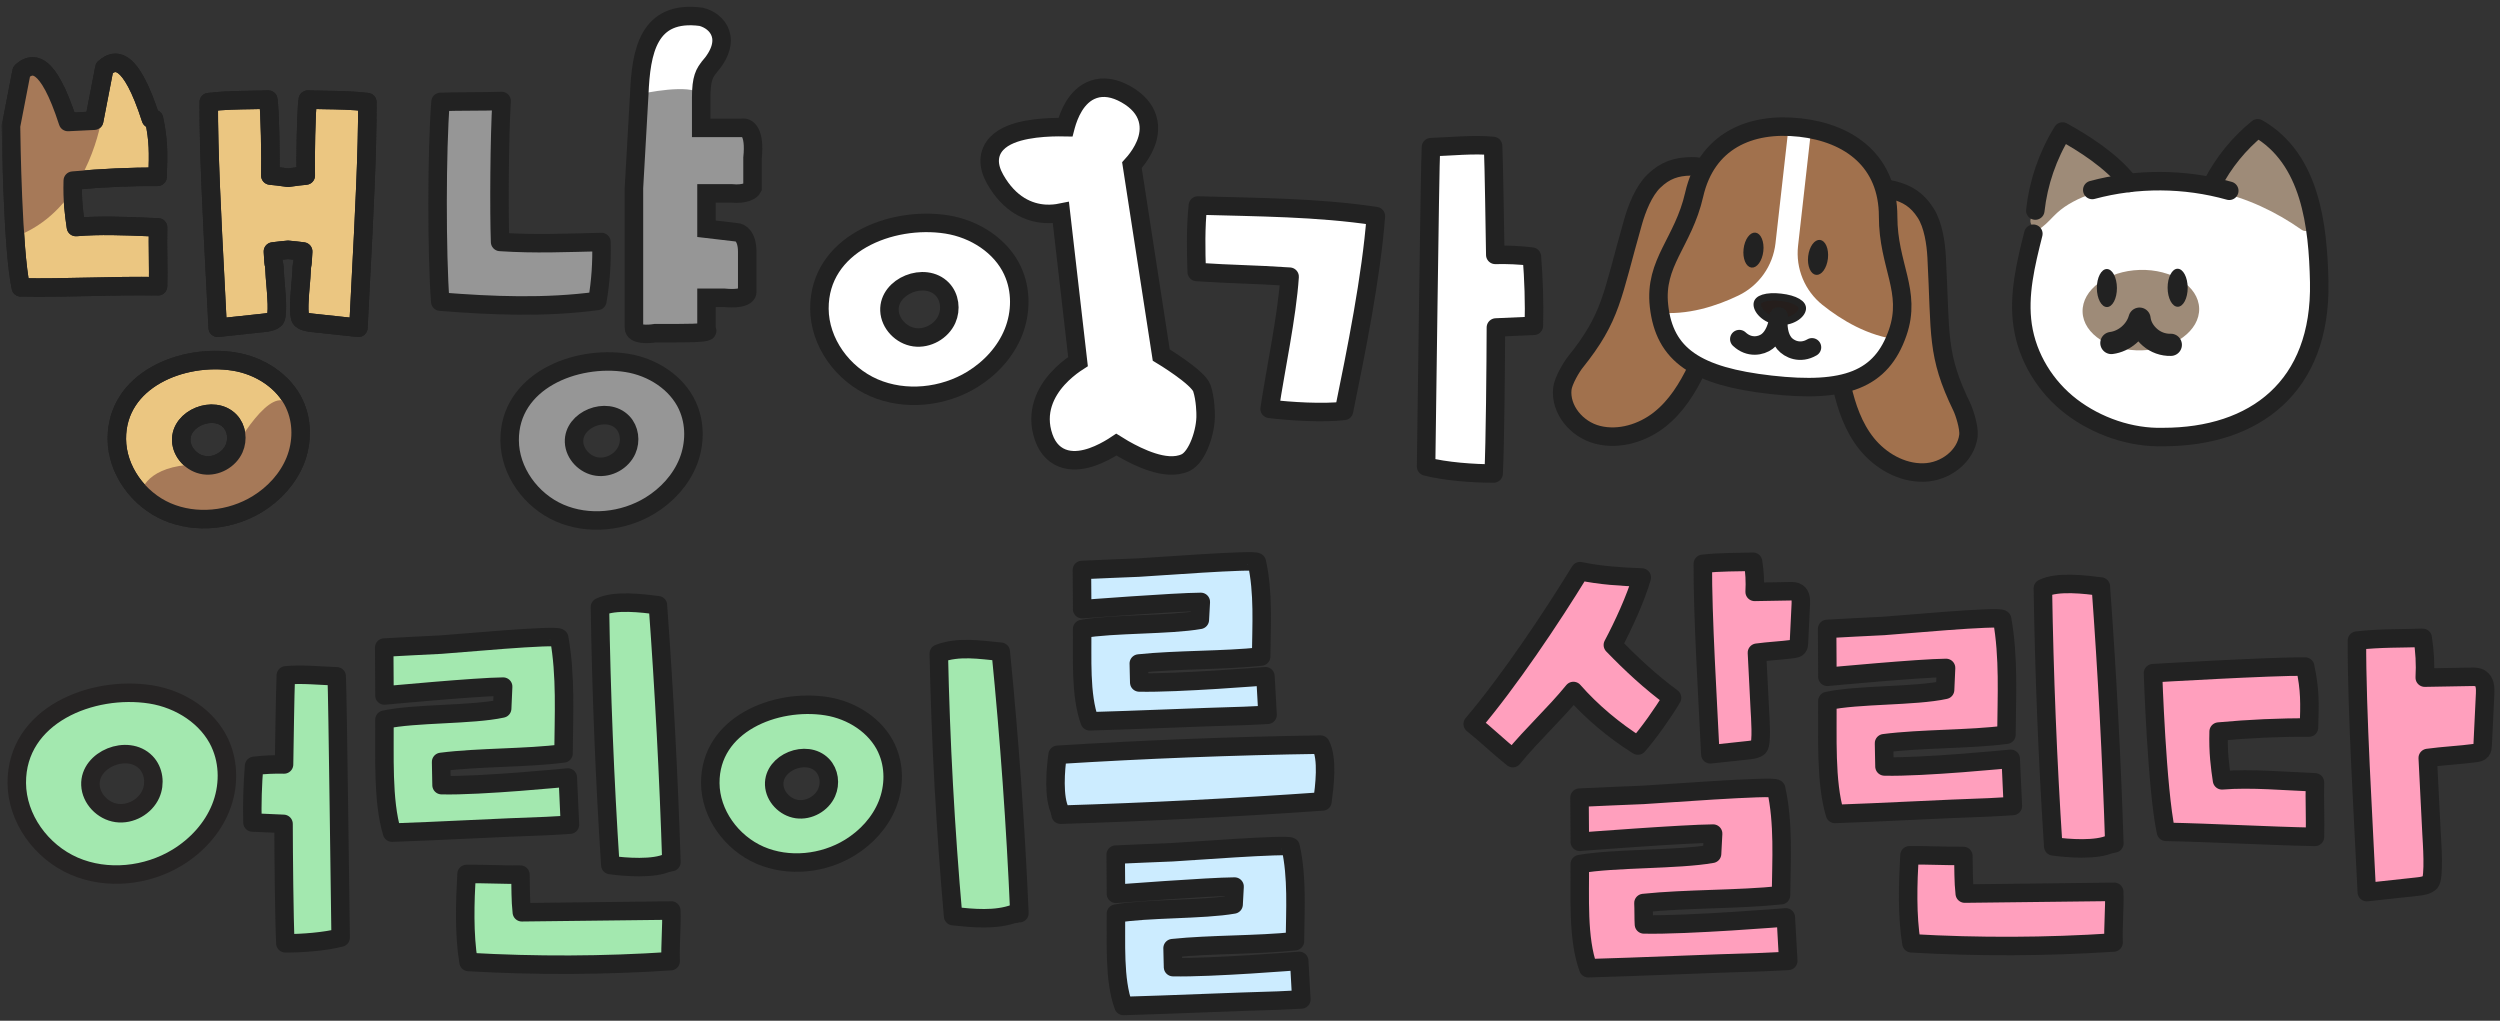 <svg width="338" height="138" viewBox="0 0 338 138" fill="none" xmlns="http://www.w3.org/2000/svg">
<rect x="0" y="0" width="338" height="138" fill="#333333" stroke="none"/>
<g clip-path="url(#clip0_209_6365)">
<mask id="mask0_209_6365" style="mask-type:luminance" maskUnits="userSpaceOnUse" x="0" y="0" width="338" height="138">
<path d="M338 0H0V138H338V0Z" fill="white"/>
</mask>
<g mask="url(#mask0_209_6365)">
<path d="M312.315 44.458C312.76 42.224 312.993 39.949 312.976 37.674C312.959 35.046 312.64 32.418 312.423 29.801C312.218 27.338 312.047 24.789 310.781 22.606C309.641 20.639 307.851 19.191 306.066 17.84C305.713 17.572 305.109 17.703 304.818 17.999C302.777 20.097 301.015 22.458 299.584 25.012C297.885 24.761 296.175 24.721 294.459 24.755C292.481 24.801 290.457 24.989 288.478 24.807C287.6 24.727 287.235 23.974 286.671 23.37C286.067 22.72 285.411 22.116 284.727 21.546C283.279 20.348 281.722 19.299 280.16 18.256C279.585 17.874 278.838 18.273 278.65 18.872C277.395 22.851 275.178 26.568 275.115 30.844C275.115 31.061 275.166 31.232 275.257 31.38C273.701 35.24 272.726 39.379 273.245 43.558C273.769 47.748 275.759 51.522 279.049 54.202C282.435 56.961 286.614 58.381 290.953 58.671C293.296 58.831 295.65 58.649 297.959 58.244C300.188 57.856 302.389 57.212 304.339 56.038C308.193 53.717 310.804 49.818 312.588 45.775C312.794 45.308 312.742 44.766 312.332 44.447L312.315 44.458Z" fill="white"/>
<path d="M283.279 20.497C282.104 19.528 280.856 18.667 279.528 17.926C279.157 17.721 278.575 17.738 278.279 18.085C277.207 19.368 276.728 20.908 276.381 22.515C275.987 24.345 275.611 26.175 275.223 28.006C275.166 28.273 275.212 28.507 275.314 28.701C275.217 28.787 275.121 28.884 275.012 28.963C274.568 29.3 274.34 29.853 274.642 30.372C274.898 30.811 275.605 31.078 276.05 30.742C276.814 30.166 277.401 29.442 278.102 28.792C278.752 28.194 279.488 27.703 280.269 27.282C281.985 26.352 283.872 25.811 285.736 25.263C286.397 25.069 286.66 24.345 286.352 23.753C285.679 22.464 284.391 21.409 283.279 20.497Z" fill="#9E8B78"/>
<path d="M312.685 29.887C312.36 27.886 311.397 26.033 310.508 24.231C309.652 22.492 308.814 20.64 307.657 19.072C307.167 18.416 306.443 17.339 305.485 17.561C305.359 17.59 305.228 17.646 305.109 17.715C304.858 17.698 304.596 17.766 304.356 17.977C303.204 18.98 302.081 19.995 301.175 21.233C300.747 21.82 300.399 22.447 300.126 23.12C300.029 23.359 299.938 23.599 299.869 23.849C298.746 23.838 298.336 25.6 299.556 25.862C303.763 26.757 307.657 28.593 311.169 31.056C311.984 31.631 312.811 30.685 312.68 29.893L312.685 29.887Z" fill="#9E8B78"/>
<path d="M275.172 28.467C275.588 24.693 276.854 21.01 278.855 17.783C281.626 19.311 285.462 21.7 287.817 24.739" stroke="#222222" stroke-width="2.5" stroke-linecap="round" stroke-linejoin="round"/>
<path d="M282.874 25.685C288.906 24.06 295.382 24.1 301.397 25.793" stroke="#222222" stroke-width="2.5" stroke-linecap="round" stroke-linejoin="round"/>
<path d="M274.91 31.602C273.883 35.673 272.852 39.869 273.467 44.025C274.106 48.341 276.569 52.326 280.041 54.977C283.513 57.628 288.074 59.213 292.441 59.088C304.846 59.088 313.854 52.297 313.558 38.136C313.398 30.53 312.406 21.443 305.24 17.344C302.72 19.39 300.628 21.967 299.134 24.852" stroke="#222222" stroke-width="2.5" stroke-linecap="round" stroke-linejoin="round"/>
<path d="M289.613 47.366C293.966 47.233 297.419 44.69 297.327 41.688C297.235 38.685 293.631 36.36 289.279 36.494C284.926 36.627 281.473 39.17 281.565 42.172C281.657 45.175 285.26 47.5 289.613 47.366Z" fill="#9E8B78"/>
<path d="M284.862 41.514C285.612 41.511 286.214 40.358 286.209 38.938C286.203 37.518 285.591 36.369 284.842 36.372C284.092 36.375 283.489 37.529 283.495 38.949C283.501 40.369 284.113 41.517 284.862 41.514Z" fill="#222222"/>
<path d="M294.429 41.475C295.178 41.472 295.781 40.319 295.775 38.899C295.769 37.479 295.157 36.33 294.408 36.333C293.659 36.336 293.056 37.49 293.061 38.91C293.067 40.33 293.679 41.478 294.429 41.475Z" fill="#222222"/>
<path d="M285.457 46.374C287.218 46.146 288.786 44.789 289.265 43.079C289.379 44.088 289.926 44.966 290.696 45.627C291.46 46.289 292.48 46.654 293.495 46.62" stroke="#222222" stroke-width="3" stroke-linecap="round" stroke-linejoin="round"/>
<path d="M255.873 25.685C257.825 26.157 259.175 26.982 260.329 28.768C261.37 30.379 261.733 32.875 261.832 34.74C262.396 45.29 261.774 47.882 265.236 55.014C265.551 55.66 266.263 57.776 266.133 58.897C265.807 61.654 263.045 63.832 260.048 63.887C257.049 63.947 254.21 62.26 252.394 60.019C250.58 57.773 249.657 55.032 249.029 52.306C247.736 46.712 247.557 40.921 248.468 35.301C249.048 31.726 249.891 24.235 255.873 25.685Z" fill="#A1714D" stroke="#222222" stroke-width="2.5" stroke-linecap="round" stroke-linejoin="round"/>
<path d="M228.619 22.49C226.61 22.52 225.112 23.021 223.587 24.503C222.215 25.843 221.301 28.196 220.791 29.991C217.892 40.155 217.92 42.814 212.963 48.996C212.513 49.555 211.344 51.461 211.225 52.58C210.932 55.342 213.138 58.077 216.044 58.799C218.955 59.523 222.101 58.517 224.369 56.73C226.636 54.947 228.147 52.474 229.37 49.96C231.873 44.793 233.34 39.186 233.704 33.505C233.936 29.89 234.779 22.398 228.621 22.485L228.619 22.49Z" fill="#A1714D" stroke="#222222" stroke-width="2.5" stroke-linecap="round" stroke-linejoin="round"/>
<path d="M254.775 29.284C254.774 32.095 255.344 34.365 255.856 36.404C255.961 36.824 256.064 37.235 256.159 37.639C256.716 40.001 257.015 42.157 256.09 44.82C255.028 47.879 253.357 49.797 250.77 50.843C248.142 51.905 244.512 52.093 239.487 51.527C234.463 50.96 230.965 49.968 228.64 48.348C226.35 46.753 225.147 44.512 224.793 41.294C224.486 38.492 225.257 36.457 226.326 34.278C226.508 33.905 226.701 33.528 226.897 33.141C227.85 31.268 228.911 29.182 229.536 26.443C230.332 22.954 232.13 20.614 234.52 19.225C236.922 17.829 239.971 17.367 243.295 17.74L243.45 17.757L243.455 17.755C246.715 18.148 249.526 19.27 251.525 21.137C253.545 23.022 254.777 25.705 254.775 29.284Z" fill="white" stroke="#222222"/>
<path d="M240.765 40.193L240.767 40.193C241.707 40.298 242.499 40.525 243.024 40.833C243.548 41.141 243.706 41.458 243.672 41.763C243.631 42.131 243.311 42.597 242.689 42.963C242.084 43.318 241.268 43.528 240.399 43.43C239.533 43.334 238.786 42.948 238.276 42.466C237.75 41.971 237.541 41.442 237.582 41.073C237.616 40.767 237.839 40.493 238.418 40.311C238.999 40.128 239.822 40.085 240.765 40.193Z" fill="#251E1C" stroke="#222222"/>
<path d="M240.473 42.807C240.333 44.124 239.829 45.472 238.92 46.161C238.107 46.78 236.499 47.117 235.154 45.848" stroke="#222222" stroke-width="2.5" stroke-linecap="round" stroke-linejoin="round"/>
<path d="M240.473 42.807C240.318 44.125 240.511 45.549 241.24 46.425C241.898 47.21 243.391 47.893 244.979 46.96" stroke="#222222" stroke-width="2.5" stroke-linecap="round" stroke-linejoin="round"/>
<path d="M240.053 16.673C236.476 17.648 232.534 18.852 230.409 22.148C229.871 22.98 229.519 23.844 229.292 24.805C229.053 25.808 228.991 26.854 228.704 27.847C228.163 29.714 227.153 31.393 226.328 33.138C225.317 35.282 224.698 37.57 224.094 39.857C223.939 40.45 224.083 41.079 224.623 41.393L224.027 42.237C228.118 42.699 232.121 41.358 235.038 39.953C237.809 38.618 239.697 35.955 240.046 32.895L241.824 17.115L241.464 17.626C241.324 17.049 240.681 16.498 240.059 16.669L240.053 16.673Z" fill="#A1714D"/>
<path d="M256.928 38.804C256.586 37.87 256.175 36.965 255.851 36.021C255.534 35.09 255.379 34.117 255.29 33.14C255.107 31.074 255.278 28.98 254.965 26.93C254.663 24.923 253.623 23.292 252.386 21.731C251.081 20.084 249.463 18.558 247.4 17.957C247.281 17.921 247.156 17.903 247.032 17.901C246.936 17.871 246.837 17.836 246.742 17.802C246.19 17.625 245.527 17.784 245.218 18.29L244.875 17.461L243.097 33.241C242.754 36.298 244.003 39.317 246.408 41.233C248.941 43.252 252.545 45.451 256.636 45.912L256.556 45.713C256.838 45.608 257.088 45.394 257.242 45.036C258.096 42.995 257.671 40.805 256.933 38.8L256.928 38.804Z" fill="#A1714D"/>
<path d="M237.906 33.909C237.84 34.492 237.648 34.98 237.418 35.299C237.177 35.632 236.967 35.694 236.856 35.681C236.745 35.669 236.554 35.562 236.393 35.184C236.239 34.822 236.161 34.303 236.227 33.72C236.292 33.137 236.484 32.649 236.715 32.33C236.956 31.997 237.166 31.935 237.277 31.948C237.388 31.96 237.579 32.068 237.739 32.446C237.894 32.807 237.971 33.326 237.906 33.909Z" fill="#222222" stroke="#222222"/>
<path d="M246.638 34.894C246.572 35.477 246.38 35.966 246.15 36.284C245.909 36.617 245.699 36.679 245.588 36.666C245.476 36.654 245.286 36.547 245.125 36.169C244.971 35.807 244.893 35.288 244.959 34.705C245.024 34.122 245.216 33.634 245.446 33.315C245.687 32.983 245.897 32.92 246.008 32.933C246.12 32.946 246.31 33.053 246.471 33.431C246.625 33.793 246.703 34.311 246.638 34.894Z" fill="#222222" stroke="#222222"/>
<path d="M243.356 17.24C250.155 18.008 255.279 21.873 255.275 29.284C255.273 35.916 258.504 39.392 256.562 44.984C254.364 51.319 249.524 53.161 239.431 52.023C229.339 50.886 225.029 48.013 224.296 41.348C223.651 35.466 227.572 32.795 229.049 26.331C230.696 19.109 236.555 16.481 243.35 17.243L243.356 17.24Z" stroke="#222222" stroke-width="2.5" stroke-linecap="round" stroke-linejoin="round"/>
<path d="M318.659 86.607C318.616 96.181 319.543 111.046 319.991 120.614C322.275 120.367 324.559 120.121 326.842 119.868C327.446 119.801 328.087 119.721 328.541 119.314C329.176 118.747 328.79 113.572 328.747 112.728C328.572 109.309 328.404 105.896 328.23 102.477C330.333 102.187 332.555 102.095 334.652 101.811C334.951 101.768 335.274 101.713 335.467 101.485C335.623 101.294 335.641 101.029 335.654 100.783C335.766 98.454 335.878 96.125 335.99 93.79C336.027 93.045 335.99 92.152 335.368 91.739C335 91.492 334.521 91.492 334.079 91.505C331.995 91.542 329.91 91.579 327.826 91.616C327.931 89.786 327.826 88.042 327.546 86.237C324.77 86.33 321.758 86.25 318.666 86.613L318.659 86.607Z" fill="#FF9FBD" stroke="#222222" stroke-width="2.5" stroke-linecap="round" stroke-linejoin="round"/>
<path d="M311.659 90.12C307.258 90.059 291.083 91.013 291.083 91.013C291.083 91.013 291.604 106.729 292.839 112.465C299.24 112.593 306.581 113.018 312.982 113.146C313.051 110.715 312.92 108.205 312.982 105.774C309.076 105.622 304.312 105.173 300.418 105.501C300.155 103.726 299.873 101.739 299.961 98.908C304.048 98.531 308.33 98.33 312.173 98.367C312.274 95.085 312.343 93.323 311.653 90.126L311.659 90.12Z" fill="#FF9FBD" stroke="#222222" stroke-width="2.5" stroke-linecap="round" stroke-linejoin="round"/>
<path d="M247.06 91.505C247.06 91.505 259.575 90.326 263.107 90.305C263.064 91.29 263.02 92.28 262.976 93.265C258.881 94.163 251.155 93.878 247.06 94.777C247.109 99.384 246.776 105.713 248.086 110.045C254.371 109.835 262.665 109.367 268.95 109.157C269.6 109.136 272.139 108.969 272.139 108.969L271.849 102.591C271.849 102.591 260.017 103.765 254.781 103.625C254.742 102.979 254.759 101.133 254.721 100.487C259.837 99.83 266.154 99.997 271.27 99.335C271.309 94.136 271.609 88.803 270.686 83.723C270.577 83.195 256.031 84.557 254.699 84.627C253.405 84.691 252.111 84.756 250.811 84.821C249.883 84.869 247.027 85.025 247.027 85.025L247.065 91.505H247.06Z" fill="#FF9FBD" stroke="#222222" stroke-width="2.5" stroke-linecap="round" stroke-linejoin="round"/>
<path d="M284.031 79.299C284.877 90.843 285.489 102.425 285.86 114.028C285.767 113.834 285.505 114.254 285.418 114.065C283.534 115.013 279.575 114.706 277.599 114.426C276.845 102.828 276.376 91.193 276.196 79.546C278.15 78.551 281.978 79.041 284.036 79.299H284.031Z" fill="#FF9FBD" stroke="#222222" stroke-width="2.5" stroke-linecap="round" stroke-linejoin="round"/>
<path d="M285.842 120.572C285.928 122.696 285.67 125.299 285.756 127.424C276.659 128.023 267.53 128.06 258.429 127.536C257.809 123.766 257.948 119.449 258.162 115.635C260.464 115.611 263.143 115.747 265.445 115.727C265.49 117.393 265.445 119.159 265.634 120.813L285.842 120.576V120.572Z" fill="#FF9FBD" stroke="#222222" stroke-width="2.5" stroke-linecap="round" stroke-linejoin="round"/>
<path d="M221.97 78.078C221.137 80.933 219.458 84.568 218.059 87.204C220.605 89.835 223.107 92.154 226.062 94.342C224.796 96.474 222.898 99.12 221.442 100.794C218.264 98.802 215.185 96.227 212.726 93.423C210.085 96.661 207.168 99.259 204.528 102.497C202.668 101.023 200.974 99.357 199.113 97.883C203.971 92.163 209.714 83.602 213.62 77.22C216.432 77.808 219.096 77.966 221.97 78.078Z" fill="#FF9FBD" stroke="#222222" stroke-width="2.5" stroke-linecap="round" stroke-linejoin="round"/>
<path d="M230.22 76.228C230.187 83.478 230.896 94.736 231.238 101.982C232.985 101.795 234.731 101.608 236.477 101.417C236.938 101.366 237.428 101.305 237.776 100.997C238.261 100.568 237.966 96.649 237.933 96.01C237.799 93.421 237.671 90.836 237.538 88.246C239.146 88.027 240.844 87.957 242.448 87.743C242.676 87.71 242.924 87.668 243.071 87.495C243.19 87.351 243.204 87.15 243.214 86.963C243.3 85.2 243.385 83.436 243.471 81.668C243.499 81.104 243.471 80.427 242.995 80.115C242.714 79.928 242.348 79.928 242.01 79.937C240.416 79.965 238.822 79.993 237.229 80.021C237.309 78.636 237.229 77.315 237.014 75.948C234.892 76.018 232.59 75.958 230.225 76.233L230.22 76.228Z" fill="#FF9FBD" stroke="#222222" stroke-width="2.5" stroke-linecap="round" stroke-linejoin="round"/>
<path d="M213.582 113.809C213.582 113.809 227.646 112.726 231.614 112.703C231.567 113.613 231.519 114.522 231.471 115.432C226.866 116.263 218.188 115.997 213.582 116.827C213.634 121.073 213.263 126.909 214.738 130.903C221.804 130.707 231.119 130.278 238.185 130.082C238.913 130.063 241.772 129.909 241.772 129.909L241.444 124.031C241.444 124.031 228.146 125.113 222.26 124.982C222.213 124.385 222.236 122.687 222.194 122.09C227.941 121.483 235.045 121.637 240.792 121.031C240.84 116.239 241.173 111.322 240.135 106.638C240.012 106.148 223.669 107.408 222.17 107.468C220.714 107.529 219.258 107.59 217.802 107.65C216.76 107.692 213.549 107.841 213.549 107.841L213.592 113.813L213.582 113.809Z" fill="#FF9FBD" stroke="#222222" stroke-width="2.5" stroke-linecap="round" stroke-linejoin="round"/>
<path d="M146.307 82.361C146.307 82.361 158.817 81.397 162.348 81.379C162.305 82.185 162.261 82.995 162.217 83.8C158.124 84.535 150.401 84.302 146.307 85.037C146.356 88.803 146.023 93.979 147.333 97.521C153.615 97.35 161.906 96.967 168.188 96.795C168.838 96.778 171.376 96.641 171.376 96.641L171.087 91.426C171.087 91.426 159.259 92.386 154.025 92.271C153.987 91.743 154.003 90.234 153.965 89.706C159.079 89.169 165.394 89.305 170.508 88.764C170.546 84.513 170.846 80.152 169.924 75.998C169.815 75.566 155.275 76.68 153.943 76.737C152.649 76.79 151.356 76.842 150.057 76.895C149.129 76.935 146.274 77.062 146.274 77.062L146.313 82.361H146.307Z" fill="#CCECFF" stroke="#222222" stroke-width="2.5" stroke-linecap="round" stroke-linejoin="round"/>
<path d="M150.874 120.845C150.874 120.845 163.384 119.882 166.915 119.864C166.871 120.669 166.828 121.479 166.784 122.284C162.691 123.019 154.968 122.786 150.874 123.521C150.923 127.288 150.59 132.463 151.9 136.006C158.182 135.834 166.473 135.451 172.755 135.28C173.405 135.262 175.943 135.126 175.943 135.126L175.653 129.911C175.653 129.911 163.826 130.87 158.592 130.756C158.553 130.228 158.57 128.718 158.532 128.19C163.646 127.653 169.961 127.79 175.075 127.248C175.113 122.997 175.413 118.636 174.491 114.482C174.382 114.051 159.842 115.164 158.51 115.221C157.216 115.274 155.923 115.327 154.624 115.38C153.696 115.419 150.841 115.547 150.841 115.547L150.88 120.845H150.874Z" fill="#CCECFF" stroke="#222222" stroke-width="2.5" stroke-linecap="round" stroke-linejoin="round"/>
<path d="M178.797 108.354C167.029 109.183 155.223 109.783 143.395 110.147C143.592 110.056 143.164 109.799 143.356 109.713C142.391 107.867 142.704 103.986 142.989 102.049C154.812 101.31 166.673 100.85 178.544 100.673C179.559 102.589 179.06 106.341 178.797 108.359V108.354Z" fill="#CCECFF" stroke="#222222" stroke-width="2.5" stroke-linecap="round" stroke-linejoin="round"/>
<path d="M119.879 101.211C118.444 98.103 115.181 96.021 111.753 95.477C104.824 94.385 95.984 97.935 96.03 105.877C96.056 110.021 98.889 113.942 102.752 115.623C106.616 117.298 111.308 116.796 114.891 114.602C117.134 113.226 118.993 111.199 119.961 108.787C120.93 106.375 120.966 103.572 119.873 101.211H119.879ZM111.758 107.167C111.101 108.65 109.386 109.62 107.755 109.392C106.124 109.163 104.741 107.716 104.674 106.101C104.539 103.069 109.055 101.261 111.183 103.455C112.116 104.415 112.302 105.954 111.758 107.167Z" fill="#A3E8AF" stroke="#222222" stroke-width="2.5" stroke-linecap="round" stroke-linejoin="round"/>
<path d="M135.303 88.113C136.473 99.864 137.312 111.656 137.825 123.463C137.701 123.265 137.338 123.697 137.209 123.499C134.609 124.458 131.595 124.149 128.861 123.864C127.82 112.062 127.172 100.215 126.924 88.362C129.622 87.351 132.455 87.849 135.298 88.113H135.303Z" fill="#A3E8AF" stroke="#222222" stroke-width="2.5" stroke-linecap="round" stroke-linejoin="round"/>
<path d="M51.977 94.031C51.977 94.031 64.492 92.853 68.025 92.831C67.981 93.816 67.937 94.806 67.893 95.791C63.798 96.69 56.072 96.404 51.977 97.303C52.026 101.91 51.693 108.239 53.003 112.571C59.288 112.362 67.582 111.893 73.867 111.683C74.517 111.662 77.056 111.495 77.056 111.495L76.766 105.118C76.766 105.118 64.934 106.291 59.698 106.151C59.659 105.505 59.676 103.659 59.638 103.013C64.754 102.357 71.071 102.524 76.188 101.862C76.226 96.663 76.526 91.329 75.603 86.249C75.494 85.722 60.948 87.083 59.616 87.153C58.322 87.218 57.028 87.282 55.728 87.347C54.8 87.395 51.944 87.551 51.944 87.551L51.982 94.031H51.977Z" fill="#A3E8AF" stroke="#222222" stroke-width="2.5" stroke-linecap="round" stroke-linejoin="round"/>
<path d="M88.948 81.825C89.794 93.369 90.406 104.951 90.777 116.554C90.684 116.36 90.422 116.78 90.335 116.592C88.451 117.539 84.493 117.232 82.516 116.952C81.763 105.355 81.293 93.719 81.113 82.073C83.067 81.077 86.895 81.567 88.954 81.825H88.948Z" fill="#A3E8AF" stroke="#222222" stroke-width="2.5" stroke-linecap="round" stroke-linejoin="round"/>
<path d="M90.759 123.098C90.846 125.222 90.587 127.826 90.673 129.95C81.576 130.55 72.447 130.586 63.346 130.063C62.726 126.293 62.866 121.975 63.079 118.161C65.381 118.137 68.06 118.274 70.362 118.254C70.407 119.919 70.362 121.686 70.551 123.339L90.759 123.102V123.098Z" fill="#A3E8AF" stroke="#222222" stroke-width="2.5" stroke-linecap="round" stroke-linejoin="round"/>
<path d="M29.744 100.49C28.092 96.909 24.333 94.51 20.383 93.885C12.4 92.627 2.215 96.716 2.269 105.867C2.299 110.641 5.562 115.157 10.013 117.094C14.464 119.025 19.87 118.445 23.999 115.918C26.582 114.332 28.724 111.998 29.84 109.219C30.956 106.44 30.997 103.21 29.738 100.49H29.744ZM20.389 107.353C19.631 109.061 17.657 110.179 15.777 109.915C13.898 109.652 12.305 107.985 12.227 106.124C12.072 102.631 17.275 100.548 19.727 103.076C20.801 104.182 21.016 105.954 20.389 107.353Z" fill="#A3E8AF" stroke="#262424" stroke-width="2.5" stroke-linecap="round" stroke-linejoin="round"/>
<path d="M34.355 103.545C35.697 103.385 37.05 103.322 38.403 103.355C38.457 100.273 38.539 93.905 38.644 91.309C40.734 91.086 43.419 91.375 45.519 91.439C45.655 93.982 45.995 123.76 46.056 126.759C43.973 127.308 40.741 127.551 38.583 127.535C38.42 124.183 38.345 115.435 38.335 111.387C36.931 111.324 35.517 111.254 34.134 111.201C34.063 108.694 34.155 106.045 34.352 103.548L34.355 103.545Z" fill="#A3E8AF" stroke="#222222" stroke-width="2.5" stroke-linecap="round" stroke-linejoin="round"/>
<path d="M207.109 34.691C205.468 34.496 203.815 34.419 202.162 34.46C202.095 30.692 201.995 22.909 201.867 19.735C199.312 19.463 196.03 19.817 193.463 19.894C193.297 23.002 192.882 59.4 192.807 63.066C195.353 63.737 199.304 64.034 201.941 64.014C202.141 59.917 202.232 49.225 202.245 44.277C203.96 44.2 205.688 44.114 207.379 44.049C207.466 40.986 207.354 37.747 207.113 34.696L207.109 34.691Z" fill="white" stroke="#222222" stroke-width="2.5" stroke-linecap="round" stroke-linejoin="round"/>
<path d="M181.707 55.558C183.358 47.472 185.395 37.425 186.019 29.216C178.072 28.022 170.012 28.018 161.953 27.785C161.643 30.713 161.697 33.852 161.796 36.771C166.629 37.1 169.528 37.078 174.356 37.407C173.997 42.815 172.453 49.9 171.655 55.277C174.396 55.615 178.924 55.892 181.702 55.554L181.707 55.558Z" fill="white" stroke="#222222" stroke-width="2.5" stroke-linecap="round" stroke-linejoin="round"/>
<path d="M153.44 21.863C153.294 22.042 153.157 22.2 153.037 22.332L157 48C157 48 162 51 162.5 52.5C163 54 163 56 163 56C163.082 58.264 161.896 61.794 160.295 62.546C158.878 63.212 157.164 62.909 155.799 62.474C154.364 62.018 152.954 61.297 151.928 60.711C151.543 60.491 151.204 60.286 150.931 60.114C150.796 60.204 150.645 60.301 150.481 60.403C149.775 60.841 148.782 61.389 147.7 61.768C146.644 62.137 145.34 62.404 144.092 62.083C142.734 61.734 141.678 60.755 141.113 59.132C139.916 55.703 141.413 52.946 143.012 51.183C143.815 50.299 144.676 49.62 145.331 49.165C145.48 49.061 145.62 48.968 145.747 48.886L143.431 28.753C142.843 28.872 142.118 28.955 141.314 28.908C139.107 28.777 136.5 27.673 134.555 24.247C134.049 23.354 133.774 22.474 133.805 21.619C133.838 20.738 134.194 20.001 134.734 19.423C135.741 18.344 137.374 17.831 138.811 17.557C140.31 17.271 141.897 17.194 143.085 17.186C143.442 17.183 143.767 17.186 144.047 17.192C144.065 17.123 144.085 17.05 144.105 16.976C144.31 16.241 144.656 15.248 145.22 14.337C145.777 13.436 146.626 12.491 147.885 12.072C149.188 11.638 150.661 11.856 152.248 12.757C153.827 13.654 154.777 14.782 155.151 16.067C155.517 17.326 155.273 18.533 154.879 19.502C154.484 20.471 153.902 21.297 153.44 21.863Z" fill="white" stroke="#222222" stroke-width="2.5"/>
<path d="M136.916 36.63C135.345 33.224 131.77 30.943 128.013 30.347C120.42 29.151 110.734 33.04 110.785 41.743C110.813 46.284 113.917 50.58 118.151 52.422C122.384 54.258 127.525 53.707 131.452 51.303C133.909 49.795 135.946 47.575 137.007 44.932C138.068 42.289 138.108 39.217 136.911 36.63H136.916ZM128.019 43.157C127.298 44.782 125.42 45.844 123.632 45.594C121.845 45.343 120.33 43.758 120.256 41.988C120.108 38.666 125.057 36.685 127.389 39.089C128.41 40.141 128.614 41.827 128.019 43.157Z" fill="white" stroke="#222222" stroke-width="2.5" stroke-linecap="round" stroke-linejoin="round"/>
<path d="M92.936 54.843C91.491 51.711 88.203 49.612 84.748 49.065C77.765 47.964 68.856 51.542 68.903 59.546C68.929 63.722 71.784 67.672 75.677 69.366C79.571 71.055 84.299 70.549 87.911 68.338C90.17 66.951 92.044 64.909 93.02 62.478C93.996 60.047 94.032 57.222 92.931 54.843H92.936ZM84.753 60.84C84.09 62.335 82.363 63.312 80.719 63.082C79.075 62.852 77.681 61.393 77.614 59.766C77.478 56.71 82.029 54.889 84.174 57.099C85.113 58.067 85.301 59.617 84.753 60.84Z" fill="#969696" stroke="#222222" stroke-width="2.5" stroke-linecap="round" stroke-linejoin="round"/>
<path d="M67.818 13.659C67.521 18.49 67.461 28.608 67.612 32.711C72.389 33.025 76.528 32.83 81.316 32.722C81.376 35.522 81.23 37.927 80.764 40.686C73.741 41.632 66.586 41.347 59.522 40.782C59.03 34.278 59.041 20.282 59.559 13.777C62.233 13.688 65.144 13.744 67.818 13.655V13.659Z" fill="#969696" stroke="#222222" stroke-width="2.5" stroke-linecap="round" stroke-linejoin="round"/>
<path d="M92.648 2.033C88.437 1.459 86.586 8.494 86.188 12.083L89.538 14.476L93.845 13.28L94.323 12.083L96.716 6.819C97.354 5.622 96.86 2.607 92.648 2.033Z" fill="white"/>
<path d="M85.709 25.425V44.329C85.709 45.286 87.623 45.207 88.581 45.047H91.452C95.089 45.047 95.919 44.867 95.52 44.628V40.261H97.913C101.024 40.56 101.024 39.543 101.024 39.543V34.04C101.024 31.934 100.066 31.407 99.588 31.407L95.52 30.929V26.143H98.87C100.784 26.334 101.582 25.744 101.741 25.425V21.357C102.124 17.72 100.944 17.13 100.306 17.289H94.802V13.221C94.802 11.354 89.219 12.124 86.427 12.743L85.709 25.425Z" fill="#969696"/>
<path d="M85.709 44.329V25.425L86.427 12.743C86.666 7 87.623 1.316 94.802 2.273C97.035 2.831 99.208 5.384 95.762 9.213L95.972 8.973C95.254 9.851 94.802 10.541 94.802 13.221V17.289H100.306C100.944 17.13 102.124 17.72 101.741 21.357V25.425C101.582 25.744 100.784 26.334 98.87 26.143H95.52V30.929L99.588 31.407C100.066 31.407 101.024 31.934 101.024 34.04V39.543C101.024 39.543 101.024 40.56 97.913 40.261H95.52V44.628C95.919 44.867 95.089 45.047 91.452 45.047H88.581C87.623 45.207 85.709 45.286 85.709 44.329Z" stroke="#222222" stroke-width="2.5"/>
<path fill-rule="evenodd" clip-rule="evenodd" d="M48.792 37.733C49.205 29.833 49.697 20.414 49.666 13.806H49.661C47.659 13.571 45.693 13.542 43.817 13.514C43.068 13.502 42.333 13.492 41.616 13.468C41.382 14.961 41.283 21.422 41.342 23.737C40.681 23.79 40.021 23.881 39.36 23.972C39.222 23.991 39.084 24.011 38.945 24.029C38.806 24.011 38.668 23.991 38.529 23.972C37.869 23.881 37.209 23.79 36.548 23.737C36.607 21.422 36.508 14.961 36.274 13.468C35.557 13.492 34.822 13.503 34.073 13.514C32.197 13.542 30.23 13.571 28.228 13.806H28.223C28.193 20.414 28.685 29.833 29.098 37.733C29.222 40.103 29.339 42.336 29.432 44.316C30.466 44.206 31.5 44.094 32.533 43.983C33.567 43.871 34.601 43.76 35.635 43.65C36.179 43.591 36.763 43.517 37.173 43.155C37.64 42.741 37.37 39.712 37.235 38.187C37.203 37.837 37.179 37.567 37.173 37.425C37.096 35.892 37.066 35.803 37.036 35.713C37.006 35.623 36.976 35.533 36.898 34.001C37.57 33.909 38.255 33.84 38.945 33.778C39.634 33.84 40.32 33.909 40.992 34.001C40.914 35.533 40.884 35.655 40.854 35.776C40.824 35.898 40.794 36.02 40.717 37.552C40.71 37.696 40.685 37.969 40.654 38.32C40.517 39.819 40.252 42.742 40.717 43.155C41.126 43.517 41.711 43.591 42.255 43.65C43.289 43.76 44.323 43.871 45.356 43.983C46.39 44.094 47.424 44.206 48.458 44.316C48.551 42.336 48.668 40.103 48.792 37.733Z" fill="#EBC681"/>
<path d="M49.666 13.806L50.916 13.8C50.913 13.112 50.355 12.556 49.666 12.556V13.806ZM49.661 13.806L49.516 15.047C49.564 15.053 49.613 15.056 49.661 15.056V13.806ZM41.616 13.468L41.657 12.219C41.026 12.197 40.478 12.65 40.381 13.274L41.616 13.468ZM41.342 23.737L41.441 24.983C42.103 24.931 42.608 24.369 42.591 23.706L41.342 23.737ZM38.945 24.029L38.777 25.268C38.889 25.283 39.002 25.283 39.113 25.268L38.945 24.029ZM36.548 23.737L35.298 23.706C35.282 24.369 35.787 24.931 36.449 24.983L36.548 23.737ZM36.274 13.468L37.509 13.274C37.411 12.651 36.864 12.198 36.233 12.219L36.274 13.468ZM28.228 13.806V15.056C28.277 15.056 28.325 15.053 28.374 15.047L28.228 13.806ZM28.223 13.806V12.556C27.535 12.556 26.977 13.112 26.973 13.8L28.223 13.806ZM29.432 44.316L28.183 44.375C28.2 44.719 28.357 45.041 28.618 45.265C28.88 45.489 29.222 45.595 29.564 45.559L29.432 44.316ZM35.635 43.65L35.767 44.893L35.769 44.892L35.635 43.65ZM37.173 43.155L38.001 44.091L38.002 44.09L37.173 43.155ZM37.173 37.425L38.422 37.368L38.421 37.362L37.173 37.425ZM36.898 34.001L36.729 32.762C36.086 32.85 35.617 33.415 35.65 34.064L36.898 34.001ZM38.945 33.778L39.058 32.533C38.983 32.526 38.907 32.526 38.832 32.533L38.945 33.778ZM40.992 34.001L42.24 34.064C42.273 33.415 41.804 32.85 41.16 32.762L40.992 34.001ZM40.717 37.552L39.468 37.489L39.468 37.495L40.717 37.552ZM40.717 43.155L39.887 44.09L39.888 44.091L40.717 43.155ZM42.255 43.65L42.121 44.892L42.123 44.893L42.255 43.65ZM48.458 44.316L48.325 45.559C48.668 45.595 49.01 45.489 49.271 45.265C49.533 45.041 49.69 44.719 49.706 44.375L48.458 44.316ZM48.416 13.812C48.447 20.376 47.957 29.754 47.544 37.668L50.04 37.798C50.452 29.911 50.947 20.451 50.916 13.8L48.416 13.812ZM49.661 15.056H49.666V12.556H49.661V15.056ZM43.798 14.764C45.683 14.792 47.587 14.821 49.516 15.047L49.807 12.564C47.732 12.321 45.703 12.292 43.836 12.264L43.798 14.764ZM41.574 14.717C42.305 14.741 43.051 14.752 43.798 14.764L43.836 12.264C43.084 12.253 42.361 12.242 41.657 12.219L41.574 14.717ZM42.591 23.706C42.562 22.577 42.572 20.406 42.619 18.322C42.666 16.198 42.75 14.306 42.851 13.661L40.381 13.274C40.248 14.122 40.165 16.207 40.119 18.266C40.072 20.365 40.062 22.582 40.092 23.769L42.591 23.706ZM41.243 22.491C40.54 22.547 39.844 22.644 39.189 22.734L39.532 25.21C40.198 25.118 40.822 25.032 41.441 24.983L41.243 22.491ZM39.189 22.734C39.051 22.753 38.914 22.772 38.777 22.791L39.113 25.268C39.253 25.249 39.393 25.23 39.532 25.21L39.189 22.734ZM38.358 25.21C38.496 25.23 38.637 25.249 38.777 25.268L39.113 22.791C38.976 22.772 38.839 22.753 38.7 22.734L38.358 25.21ZM36.449 24.983C37.067 25.032 37.692 25.118 38.358 25.21L38.7 22.734C38.046 22.644 37.35 22.547 36.647 22.491L36.449 24.983ZM37.798 23.769C37.828 22.582 37.817 20.365 37.77 18.266C37.725 16.207 37.642 14.122 37.509 13.274L35.039 13.661C35.14 14.307 35.224 16.198 35.271 18.322C35.318 20.406 35.327 22.577 35.298 23.706L37.798 23.769ZM36.233 12.219C35.529 12.242 34.805 12.253 34.054 12.264L34.091 14.764C34.839 14.752 35.585 14.741 36.315 14.717L36.233 12.219ZM34.054 12.264C32.187 12.292 30.158 12.321 28.083 12.564L28.374 15.047C30.303 14.821 32.207 14.792 34.091 14.764L34.054 12.264ZM28.228 12.556H28.223V15.056H28.228V12.556ZM26.973 13.8C26.942 20.451 27.437 29.912 27.85 37.799L30.346 37.668C29.933 29.754 29.443 20.376 29.473 13.812L26.973 13.8ZM27.85 37.799C27.974 40.169 28.09 42.399 28.183 44.375L30.68 44.257C30.587 42.273 30.47 40.037 30.346 37.668L27.85 37.799ZM29.564 45.559C30.599 45.449 31.634 45.337 32.667 45.226L32.399 42.74C31.365 42.851 30.332 42.963 29.299 43.073L29.564 45.559ZM32.667 45.226C33.701 45.114 34.734 45.003 35.767 44.893L35.502 42.407C34.468 42.517 33.433 42.629 32.399 42.74L32.667 45.226ZM35.769 44.892C36.238 44.842 37.245 44.76 38.001 44.091L36.345 42.219C36.332 42.23 36.282 42.268 36.131 42.309C35.971 42.352 35.779 42.377 35.501 42.407L35.769 44.892ZM38.002 44.09C38.33 43.8 38.459 43.427 38.514 43.239C38.581 43.012 38.619 42.77 38.642 42.549C38.689 42.102 38.693 41.574 38.679 41.055C38.652 40.01 38.547 38.832 38.48 38.076L35.99 38.298C36.058 39.067 36.156 40.166 36.18 41.12C36.193 41.601 36.185 42.003 36.156 42.288C36.14 42.433 36.123 42.508 36.117 42.531C36.098 42.595 36.133 42.407 36.344 42.22L38.002 44.09ZM38.48 38.076C38.447 37.709 38.427 37.475 38.422 37.368L35.924 37.483C35.932 37.659 35.96 37.966 35.99 38.298L38.48 38.076ZM38.421 37.362C38.349 35.927 38.32 35.612 38.221 35.317L35.85 36.109C35.854 36.12 35.847 36.102 35.841 36.079C35.834 36.055 35.831 36.036 35.829 36.028C35.828 36.019 35.833 36.044 35.842 36.144C35.86 36.34 35.886 36.722 35.925 37.488L38.421 37.362ZM38.221 35.317C38.217 35.305 38.224 35.324 38.23 35.347C38.237 35.371 38.24 35.389 38.242 35.398C38.243 35.407 38.239 35.382 38.229 35.282C38.211 35.086 38.185 34.704 38.147 33.938L35.65 34.064C35.722 35.498 35.751 35.813 35.85 36.109L38.221 35.317ZM37.067 35.239C37.711 35.151 38.375 35.084 39.058 35.023L38.832 32.533C38.136 32.596 37.429 32.667 36.729 32.762L37.067 35.239ZM41.16 32.762C40.461 32.667 39.754 32.596 39.058 32.533L38.832 35.023C39.515 35.084 40.179 35.151 40.822 35.239L41.16 32.762ZM42.068 36.076C42.133 35.811 42.165 35.55 42.24 34.064L39.743 33.938C39.704 34.703 39.678 35.096 39.66 35.308C39.651 35.413 39.645 35.456 39.642 35.469C39.642 35.469 39.645 35.46 39.641 35.477L42.068 36.076ZM41.965 37.615C42.004 36.85 42.03 36.457 42.048 36.245C42.058 36.14 42.064 36.097 42.066 36.084C42.066 36.084 42.063 36.093 42.068 36.076L39.641 35.477C39.575 35.742 39.543 36.004 39.468 37.489L41.965 37.615ZM41.898 38.433C41.929 38.1 41.957 37.79 41.965 37.61L39.468 37.495C39.463 37.603 39.442 37.838 39.409 38.207L41.898 38.433ZM41.546 42.22C41.752 42.402 41.788 42.584 41.771 42.529C41.766 42.51 41.749 42.441 41.734 42.302C41.705 42.029 41.697 41.643 41.709 41.177C41.733 40.255 41.83 39.19 41.898 38.433L39.409 38.207C39.341 38.949 39.236 40.095 39.21 41.112C39.197 41.617 39.201 42.133 39.249 42.571C39.272 42.788 39.31 43.026 39.378 43.252C39.435 43.441 39.566 43.805 39.887 44.09L41.546 42.22ZM42.389 42.407C42.111 42.377 41.919 42.352 41.758 42.309C41.608 42.268 41.557 42.23 41.545 42.219L39.888 44.091C40.645 44.76 41.651 44.842 42.121 44.892L42.389 42.407ZM45.49 42.74C44.457 42.629 43.422 42.517 42.388 42.407L42.123 44.893C43.156 45.003 44.189 45.114 45.222 45.225L45.49 42.74ZM48.59 43.073C47.557 42.963 46.524 42.851 45.49 42.74L45.222 45.225C46.256 45.337 47.291 45.448 48.325 45.559L48.59 43.073ZM47.544 37.668C47.42 40.037 47.303 42.273 47.209 44.257L49.706 44.375C49.8 42.399 49.916 40.169 50.04 37.798L47.544 37.668Z" fill="#222222"/>
<path fill-rule="evenodd" clip-rule="evenodd" d="M20.402 16.069C20.553 16.069 20.694 16.07 20.824 16.072C21.456 19.043 21.406 20.714 21.316 23.698C21.314 23.767 21.311 23.836 21.309 23.907C17.698 23.871 13.679 24.065 9.838 24.424C9.755 27.12 10.021 29.004 10.266 30.693C13.484 30.418 16.794 30.555 20.041 30.69C20.486 30.708 20.93 30.727 21.372 30.744C21.341 31.9 21.356 33.312 21.372 34.723C21.388 36.134 21.403 37.545 21.372 38.702C18.366 38.64 15.229 38.709 12.093 38.778C8.956 38.847 5.819 38.917 2.813 38.855C1.718 33.727 1.51 18.83 1.49 17.088H1.478L1.489 17.033C1.488 16.959 1.488 16.921 1.488 16.921C1.488 16.921 1.496 16.921 1.511 16.92L2.914 9.67C4.318 8.422 6.409 7.921 9.186 16.495C10.345 16.435 11.548 16.375 12.733 16.32L14.113 9.191C15.52 7.941 17.616 7.441 20.402 16.069Z" fill="#EBC681"/>
<path d="M20.824 16.072L22.047 15.811C21.925 15.241 21.425 14.831 20.843 14.822L20.824 16.072ZM20.402 16.069L19.212 16.453C19.379 16.969 19.859 17.319 20.401 17.319L20.402 16.069ZM21.309 23.907L21.297 25.157C21.977 25.163 22.538 24.625 22.559 23.944L21.309 23.907ZM9.838 24.424L9.722 23.179C9.094 23.238 8.608 23.755 8.589 24.385L9.838 24.424ZM10.266 30.693L9.029 30.872C9.124 31.527 9.713 31.994 10.372 31.938L10.266 30.693ZM21.372 30.744L22.622 30.778C22.64 30.093 22.105 29.522 21.421 29.495L21.372 30.744ZM21.372 38.702L21.346 39.952C22.033 39.966 22.603 39.423 22.622 38.736L21.372 38.702ZM2.813 38.855L1.591 39.116C1.712 39.684 2.208 40.093 2.788 40.105L2.813 38.855ZM1.49 17.088L2.74 17.073C2.731 16.389 2.174 15.838 1.49 15.838V17.088ZM1.478 17.088L0.251 16.851C0.18 17.217 0.277 17.596 0.514 17.884C0.752 18.172 1.105 18.338 1.478 18.338V17.088ZM1.489 17.033L2.716 17.27C2.732 17.188 2.74 17.103 2.739 17.018L1.489 17.033ZM1.488 16.921L1.413 15.673C0.748 15.713 0.231 16.267 0.238 16.933L1.488 16.921ZM1.511 16.92L1.585 18.168C2.155 18.134 2.63 17.718 2.738 17.157L1.511 16.92ZM2.914 9.67L2.084 8.736C1.878 8.918 1.739 9.163 1.687 9.433L2.914 9.67ZM9.186 16.495L7.997 16.88C8.171 17.418 8.685 17.772 9.25 17.743L9.186 16.495ZM12.733 16.321L12.791 17.569C13.367 17.543 13.851 17.125 13.96 16.558L12.733 16.321ZM14.113 9.192L13.282 8.257C13.077 8.44 12.938 8.684 12.886 8.954L14.113 9.192ZM20.843 14.822C20.706 14.82 20.558 14.819 20.402 14.819L20.401 17.319C20.548 17.319 20.682 17.32 20.805 17.322L20.843 14.822ZM22.565 23.736C22.656 20.735 22.712 18.938 22.047 15.811L19.601 16.332C20.201 19.148 20.156 20.693 20.066 23.66L22.565 23.736ZM22.559 23.944C22.561 23.874 22.563 23.805 22.565 23.736L20.066 23.66C20.064 23.729 20.062 23.799 20.06 23.869L22.559 23.944ZM9.954 25.668C13.76 25.313 17.735 25.121 21.297 25.157L21.322 22.657C17.66 22.62 13.598 22.817 9.722 23.179L9.954 25.668ZM11.503 30.513C11.26 28.842 11.008 27.047 11.088 24.462L8.589 24.385C8.502 27.195 8.781 29.166 9.029 30.872L11.503 30.513ZM20.093 29.441C16.86 29.307 13.47 29.165 10.16 29.447L10.372 31.938C13.498 31.672 16.728 31.804 19.99 31.939L20.093 29.441ZM21.421 29.495C20.98 29.478 20.538 29.459 20.093 29.441L19.99 31.939C20.434 31.957 20.879 31.976 21.323 31.993L21.421 29.495ZM22.622 34.709C22.606 33.29 22.591 31.905 22.622 30.778L20.122 30.71C20.09 31.896 20.106 33.333 20.122 34.737L22.622 34.709ZM22.622 38.736C22.654 37.55 22.637 36.113 22.622 34.709L20.122 34.737C20.138 36.155 20.153 37.54 20.122 38.668L22.622 38.736ZM12.12 40.028C15.262 39.959 18.372 39.891 21.346 39.952L21.398 37.452C18.36 37.39 15.197 37.46 12.065 37.529L12.12 40.028ZM2.788 40.105C5.825 40.167 8.989 40.097 12.12 40.028L12.065 37.529C8.923 37.598 5.814 37.666 2.839 37.606L2.788 40.105ZM0.24 17.103C0.25 17.979 0.307 22.153 0.5 26.754C0.69 31.312 1.017 36.429 1.591 39.116L4.036 38.594C3.515 36.153 3.19 31.258 2.998 26.65C2.807 22.085 2.75 17.939 2.74 17.073L0.24 17.103ZM1.49 15.838H1.478V18.338H1.49V15.838ZM2.706 17.326L2.716 17.27L0.262 16.795L0.251 16.851L2.706 17.326ZM1.488 16.921C0.238 16.933 0.238 16.933 0.238 16.933C0.238 16.934 0.238 16.935 0.238 16.936C0.238 16.937 0.238 16.939 0.238 16.941C0.238 16.946 0.238 16.953 0.238 16.963C0.238 16.982 0.239 17.01 0.239 17.047L2.739 17.018C2.738 16.982 2.738 16.955 2.738 16.936C2.738 16.927 2.738 16.92 2.738 16.916C2.738 16.913 2.738 16.912 2.738 16.91C2.738 16.91 2.738 16.91 2.738 16.909C2.738 16.909 2.738 16.909 1.488 16.921ZM1.436 15.672C1.429 15.672 1.423 15.673 1.419 15.673C1.417 15.673 1.416 15.673 1.415 15.673C1.414 15.673 1.413 15.673 1.413 15.673C1.413 15.673 1.413 15.673 1.488 16.921C1.562 18.169 1.562 18.169 1.562 18.169C1.563 18.169 1.563 18.169 1.564 18.169C1.565 18.169 1.566 18.169 1.568 18.169C1.572 18.168 1.578 18.168 1.585 18.168L1.436 15.672ZM2.738 17.157L4.141 9.908L1.687 9.433L0.284 16.682L2.738 17.157ZM3.744 10.604C4.033 10.348 4.227 10.253 4.344 10.229C4.389 10.22 4.51 10.191 4.781 10.396C5.098 10.636 5.561 11.16 6.129 12.225C6.691 13.276 7.316 14.777 7.997 16.88L10.375 16.11C9.668 13.926 8.99 12.274 8.334 11.047C7.686 9.834 7.017 8.953 6.289 8.402C5.515 7.817 4.676 7.611 3.848 7.779C3.091 7.932 2.497 8.368 2.084 8.736L3.744 10.604ZM12.675 15.072C11.488 15.127 10.282 15.187 9.122 15.246L9.25 17.743C10.407 17.684 11.609 17.624 12.791 17.569L12.675 15.072ZM13.96 16.558L15.34 9.429L12.886 8.954L11.506 16.083L13.96 16.558ZM14.943 10.126C15.233 9.869 15.427 9.774 15.543 9.751C15.588 9.742 15.71 9.713 15.984 9.921C16.303 10.164 16.767 10.693 17.338 11.766C17.902 12.825 18.529 14.336 19.212 16.453L21.591 15.685C20.882 13.488 20.202 11.826 19.545 10.591C18.896 9.37 18.226 8.485 17.497 7.931C16.722 7.342 15.882 7.133 15.051 7.3C14.292 7.452 13.697 7.889 13.282 8.257L14.943 10.126Z" fill="#222222"/>
<path d="M39.829 54.655C38.384 51.523 35.096 49.425 31.641 48.877C24.658 47.777 15.749 51.354 15.796 59.358C15.822 63.534 18.677 67.485 22.57 69.179C26.464 70.868 31.192 70.361 34.803 68.15C37.063 66.763 38.937 64.721 39.913 62.29C40.889 59.859 40.925 57.035 39.824 54.655H39.829ZM31.646 60.653C30.983 62.147 29.256 63.125 27.612 62.894C25.968 62.664 24.574 61.206 24.506 59.578C24.371 56.523 28.922 54.701 31.067 56.912C32.006 57.879 32.194 59.43 31.646 60.653Z" fill="#EBC681" stroke="#222222" stroke-width="2.5" stroke-linecap="round" stroke-linejoin="round"/>
<path d="M2.218 31.944C10.502 28.825 13.073 19.489 13.682 16.39L8.418 16.869C9.636 14.469 7.678 11.55 5.547 9.45C2.136 6.811 1.203 15.748 1 20.547L2.218 31.944Z" fill="#A67958"/>
<path d="M49.666 13.806L50.916 13.8C50.913 13.112 50.355 12.556 49.666 12.556V13.806ZM49.661 13.806L49.516 15.047C49.564 15.053 49.613 15.056 49.661 15.056V13.806ZM41.616 13.468L41.657 12.219C41.026 12.197 40.479 12.65 40.381 13.274L41.616 13.468ZM41.342 23.737L41.441 24.983C42.103 24.931 42.608 24.369 42.591 23.706L41.342 23.737ZM38.945 24.029L38.777 25.268C38.889 25.283 39.002 25.283 39.113 25.268L38.945 24.029ZM36.548 23.737L35.299 23.706C35.282 24.369 35.787 24.931 36.449 24.983L36.548 23.737ZM36.274 13.468L37.509 13.274C37.411 12.651 36.864 12.198 36.233 12.219L36.274 13.468ZM28.228 13.806V15.056C28.277 15.056 28.325 15.053 28.374 15.047L28.228 13.806ZM28.223 13.806V12.556C27.535 12.556 26.977 13.112 26.973 13.8L28.223 13.806ZM29.432 44.316L28.183 44.375C28.2 44.719 28.357 45.041 28.618 45.265C28.88 45.489 29.222 45.595 29.564 45.559L29.432 44.316ZM35.635 43.65L35.767 44.893L35.769 44.892L35.635 43.65ZM37.173 43.155L38.001 44.091L38.002 44.09L37.173 43.155ZM37.173 37.425L38.422 37.368L38.421 37.362L37.173 37.425ZM36.898 34.001L36.729 32.762C36.086 32.85 35.617 33.415 35.65 34.064L36.898 34.001ZM38.945 33.778L39.058 32.533C38.983 32.526 38.907 32.526 38.832 32.533L38.945 33.778ZM40.992 34.001L42.24 34.064C42.273 33.415 41.804 32.85 41.16 32.762L40.992 34.001ZM40.717 37.552L39.468 37.489L39.468 37.495L40.717 37.552ZM40.717 43.155L39.888 44.09L39.888 44.091L40.717 43.155ZM42.255 43.65L42.121 44.892L42.123 44.893L42.255 43.65ZM48.458 44.316L48.325 45.559C48.668 45.595 49.01 45.489 49.272 45.265C49.533 45.041 49.69 44.719 49.706 44.375L48.458 44.316ZM48.416 13.812C48.447 20.376 47.957 29.754 47.544 37.668L50.04 37.798C50.452 29.911 50.947 20.451 50.916 13.8L48.416 13.812ZM49.661 15.056H49.666V12.556H49.661V15.056ZM43.798 14.764C45.683 14.792 47.587 14.821 49.516 15.047L49.807 12.564C47.732 12.321 45.703 12.292 43.836 12.264L43.798 14.764ZM41.574 14.717C42.305 14.741 43.051 14.752 43.798 14.764L43.836 12.264C43.084 12.253 42.361 12.242 41.657 12.219L41.574 14.717ZM42.591 23.706C42.562 22.577 42.572 20.406 42.619 18.322C42.666 16.198 42.75 14.306 42.851 13.661L40.381 13.274C40.248 14.122 40.165 16.207 40.119 18.266C40.072 20.365 40.062 22.582 40.092 23.769L42.591 23.706ZM41.243 22.491C40.54 22.547 39.844 22.644 39.189 22.734L39.532 25.21C40.198 25.118 40.822 25.032 41.441 24.983L41.243 22.491ZM39.189 22.734C39.051 22.753 38.914 22.772 38.777 22.791L39.113 25.268C39.253 25.249 39.393 25.23 39.532 25.21L39.189 22.734ZM38.358 25.21C38.497 25.23 38.637 25.249 38.777 25.268L39.113 22.791C38.976 22.772 38.839 22.753 38.7 22.734L38.358 25.21ZM36.449 24.983C37.067 25.032 37.692 25.118 38.358 25.21L38.7 22.734C38.046 22.644 37.35 22.547 36.647 22.491L36.449 24.983ZM37.798 23.769C37.828 22.582 37.817 20.365 37.771 18.266C37.725 16.207 37.642 14.122 37.509 13.274L35.039 13.661C35.14 14.307 35.224 16.198 35.271 18.322C35.318 20.406 35.327 22.577 35.299 23.706L37.798 23.769ZM36.233 12.219C35.529 12.242 34.805 12.253 34.054 12.264L34.091 14.764C34.839 14.752 35.585 14.741 36.315 14.717L36.233 12.219ZM34.054 12.264C32.187 12.292 30.158 12.321 28.083 12.564L28.374 15.047C30.303 14.821 32.207 14.792 34.091 14.764L34.054 12.264ZM28.228 12.556H28.223V15.056H28.228V12.556ZM26.973 13.8C26.942 20.451 27.437 29.912 27.85 37.799L30.346 37.668C29.933 29.754 29.443 20.376 29.473 13.812L26.973 13.8ZM27.85 37.799C27.974 40.169 28.09 42.399 28.183 44.375L30.68 44.257C30.587 42.273 30.47 40.037 30.346 37.668L27.85 37.799ZM29.564 45.559C30.599 45.449 31.634 45.337 32.667 45.226L32.399 42.74C31.366 42.851 30.332 42.963 29.299 43.073L29.564 45.559ZM32.667 45.226C33.701 45.114 34.734 45.003 35.767 44.893L35.502 42.407C34.468 42.517 33.433 42.629 32.399 42.74L32.667 45.226ZM35.769 44.892C36.238 44.842 37.245 44.76 38.001 44.091L36.345 42.219C36.332 42.23 36.282 42.268 36.131 42.309C35.971 42.352 35.779 42.377 35.501 42.407L35.769 44.892ZM38.002 44.09C38.33 43.8 38.459 43.427 38.514 43.239C38.581 43.012 38.619 42.77 38.642 42.549C38.689 42.102 38.693 41.574 38.679 41.055C38.652 40.01 38.547 38.832 38.48 38.076L35.99 38.298C36.058 39.067 36.156 40.166 36.18 41.12C36.193 41.601 36.185 42.003 36.156 42.288C36.14 42.433 36.123 42.508 36.117 42.531C36.098 42.595 36.133 42.407 36.344 42.22L38.002 44.09ZM38.48 38.076C38.447 37.709 38.427 37.475 38.422 37.368L35.924 37.483C35.932 37.659 35.96 37.966 35.99 38.298L38.48 38.076ZM38.421 37.362C38.349 35.927 38.32 35.612 38.221 35.317L35.85 36.109C35.854 36.12 35.847 36.102 35.841 36.079C35.835 36.055 35.831 36.036 35.829 36.028C35.828 36.019 35.833 36.044 35.842 36.144C35.86 36.34 35.886 36.722 35.925 37.488L38.421 37.362ZM38.221 35.317C38.217 35.305 38.224 35.324 38.23 35.347C38.237 35.371 38.24 35.389 38.242 35.398C38.243 35.407 38.239 35.382 38.229 35.282C38.211 35.086 38.185 34.704 38.147 33.938L35.65 34.064C35.722 35.498 35.751 35.813 35.85 36.109L38.221 35.317ZM37.067 35.239C37.711 35.151 38.375 35.084 39.058 35.023L38.832 32.533C38.136 32.596 37.429 32.667 36.729 32.762L37.067 35.239ZM41.16 32.762C40.461 32.667 39.754 32.596 39.058 32.533L38.832 35.023C39.515 35.084 40.179 35.151 40.823 35.239L41.16 32.762ZM42.068 36.076C42.133 35.811 42.165 35.55 42.24 34.064L39.743 33.938C39.704 34.703 39.678 35.096 39.66 35.308C39.651 35.413 39.645 35.456 39.642 35.469C39.642 35.469 39.645 35.46 39.641 35.477L42.068 36.076ZM41.965 37.615C42.004 36.85 42.03 36.457 42.048 36.245C42.058 36.14 42.064 36.097 42.066 36.084C42.066 36.084 42.063 36.093 42.068 36.076L39.641 35.477C39.575 35.742 39.543 36.004 39.468 37.489L41.965 37.615ZM41.898 38.433C41.929 38.1 41.957 37.79 41.965 37.61L39.468 37.495C39.463 37.603 39.442 37.838 39.409 38.207L41.898 38.433ZM41.546 42.22C41.752 42.402 41.788 42.584 41.771 42.529C41.766 42.51 41.749 42.441 41.734 42.302C41.705 42.029 41.697 41.643 41.709 41.177C41.733 40.255 41.83 39.19 41.898 38.433L39.409 38.207C39.341 38.949 39.236 40.095 39.21 41.112C39.197 41.617 39.201 42.133 39.249 42.571C39.272 42.788 39.31 43.026 39.378 43.252C39.436 43.441 39.566 43.805 39.888 44.09L41.546 42.22ZM42.389 42.407C42.111 42.377 41.919 42.352 41.758 42.309C41.608 42.268 41.557 42.23 41.545 42.219L39.888 44.091C40.645 44.76 41.651 44.842 42.121 44.892L42.389 42.407ZM45.49 42.74C44.457 42.629 43.422 42.517 42.388 42.407L42.123 44.893C43.156 45.003 44.189 45.114 45.222 45.225L45.49 42.74ZM48.59 43.073C47.557 42.963 46.524 42.851 45.49 42.74L45.222 45.225C46.256 45.337 47.291 45.448 48.325 45.559L48.59 43.073ZM47.544 37.668C47.42 40.037 47.303 42.273 47.209 44.257L49.706 44.375C49.8 42.399 49.916 40.169 50.04 37.798L47.544 37.668Z" fill="#222222"/>
<path d="M20.824 16.072L22.047 15.811C21.925 15.241 21.425 14.831 20.843 14.822L20.824 16.072ZM20.402 16.069L19.212 16.453C19.379 16.969 19.859 17.319 20.401 17.319L20.402 16.069ZM21.309 23.907L21.297 25.157C21.977 25.163 22.538 24.625 22.559 23.944L21.309 23.907ZM9.838 24.424L9.722 23.179C9.094 23.238 8.608 23.755 8.589 24.385L9.838 24.424ZM10.266 30.693L9.029 30.872C9.124 31.527 9.713 31.994 10.372 31.938L10.266 30.693ZM21.372 30.744L22.622 30.778C22.64 30.093 22.105 29.522 21.421 29.495L21.372 30.744ZM21.372 38.702L21.346 39.952C22.033 39.966 22.603 39.423 22.622 38.736L21.372 38.702ZM2.813 38.855L1.591 39.116C1.712 39.684 2.208 40.093 2.788 40.105L2.813 38.855ZM1.49 17.088L2.74 17.073C2.731 16.389 2.174 15.838 1.49 15.838V17.088ZM1.478 17.088L0.251 16.851C0.18 17.217 0.277 17.596 0.514 17.884C0.752 18.172 1.105 18.338 1.478 18.338V17.088ZM1.489 17.033L2.716 17.27C2.732 17.188 2.74 17.103 2.739 17.018L1.489 17.033ZM1.488 16.921L1.413 15.673C0.748 15.713 0.231 16.267 0.238 16.933L1.488 16.921ZM1.511 16.92L1.585 18.168C2.155 18.134 2.63 17.718 2.738 17.157L1.511 16.92ZM2.914 9.67L2.084 8.736C1.878 8.918 1.739 9.163 1.687 9.433L2.914 9.67ZM9.186 16.495L7.997 16.88C8.171 17.418 8.685 17.772 9.25 17.743L9.186 16.495ZM12.733 16.321L12.791 17.569C13.367 17.543 13.851 17.125 13.96 16.558L12.733 16.321ZM14.113 9.192L13.282 8.257C13.077 8.44 12.938 8.684 12.886 8.954L14.113 9.192ZM20.843 14.822C20.706 14.82 20.558 14.819 20.402 14.819L20.401 17.319C20.548 17.319 20.682 17.32 20.805 17.322L20.843 14.822ZM22.565 23.736C22.656 20.735 22.712 18.938 22.047 15.811L19.601 16.332C20.201 19.148 20.156 20.693 20.066 23.66L22.565 23.736ZM22.559 23.944C22.561 23.874 22.563 23.805 22.565 23.736L20.066 23.66C20.064 23.729 20.062 23.799 20.06 23.869L22.559 23.944ZM9.954 25.668C13.76 25.313 17.735 25.121 21.297 25.157L21.322 22.657C17.66 22.62 13.598 22.817 9.722 23.179L9.954 25.668ZM11.503 30.513C11.26 28.842 11.008 27.047 11.088 24.462L8.589 24.385C8.502 27.195 8.781 29.166 9.029 30.872L11.503 30.513ZM20.093 29.441C16.86 29.307 13.47 29.165 10.16 29.447L10.372 31.938C13.498 31.672 16.728 31.804 19.99 31.939L20.093 29.441ZM21.421 29.495C20.98 29.478 20.538 29.459 20.093 29.441L19.99 31.939C20.434 31.957 20.879 31.976 21.323 31.993L21.421 29.495ZM22.622 34.709C22.606 33.29 22.591 31.905 22.622 30.778L20.122 30.71C20.09 31.896 20.106 33.333 20.122 34.737L22.622 34.709ZM22.622 38.736C22.654 37.55 22.637 36.113 22.622 34.709L20.122 34.737C20.138 36.155 20.153 37.54 20.122 38.668L22.622 38.736ZM12.12 40.028C15.262 39.959 18.372 39.891 21.346 39.952L21.398 37.452C18.36 37.39 15.197 37.46 12.065 37.529L12.12 40.028ZM2.788 40.105C5.825 40.167 8.989 40.097 12.12 40.028L12.065 37.529C8.923 37.598 5.814 37.666 2.839 37.606L2.788 40.105ZM0.24 17.103C0.25 17.979 0.307 22.153 0.5 26.754C0.69 31.312 1.017 36.429 1.591 39.116L4.036 38.594C3.515 36.153 3.19 31.258 2.998 26.65C2.807 22.085 2.75 17.939 2.74 17.073L0.24 17.103ZM1.49 15.838H1.478V18.338H1.49V15.838ZM2.706 17.326L2.716 17.27L0.262 16.795L0.251 16.851L2.706 17.326ZM1.488 16.921C0.238 16.933 0.238 16.933 0.238 16.933C0.238 16.934 0.238 16.935 0.238 16.936C0.238 16.937 0.238 16.939 0.238 16.941C0.238 16.946 0.238 16.953 0.238 16.963C0.238 16.982 0.239 17.01 0.239 17.047L2.739 17.018C2.738 16.982 2.738 16.955 2.738 16.936C2.738 16.927 2.738 16.92 2.738 16.916C2.738 16.913 2.738 16.912 2.738 16.91C2.738 16.91 2.738 16.91 2.738 16.909C2.738 16.909 2.738 16.909 1.488 16.921ZM1.436 15.672C1.429 15.672 1.423 15.673 1.419 15.673C1.417 15.673 1.416 15.673 1.415 15.673C1.414 15.673 1.413 15.673 1.413 15.673C1.413 15.673 1.413 15.673 1.488 16.921C1.562 18.169 1.562 18.169 1.562 18.169C1.563 18.169 1.563 18.169 1.564 18.169C1.565 18.169 1.566 18.169 1.568 18.169C1.572 18.168 1.578 18.168 1.585 18.168L1.436 15.672ZM2.738 17.157L4.141 9.908L1.687 9.433L0.284 16.682L2.738 17.157ZM3.744 10.604C4.033 10.348 4.227 10.253 4.344 10.229C4.389 10.22 4.51 10.191 4.781 10.396C5.098 10.636 5.561 11.16 6.129 12.225C6.691 13.276 7.316 14.777 7.997 16.88L10.375 16.11C9.668 13.926 8.99 12.274 8.334 11.047C7.686 9.834 7.017 8.953 6.289 8.402C5.515 7.817 4.676 7.611 3.848 7.779C3.091 7.932 2.497 8.368 2.084 8.736L3.744 10.604ZM12.675 15.072C11.488 15.127 10.282 15.187 9.122 15.246L9.25 17.743C10.407 17.684 11.609 17.624 12.791 17.569L12.675 15.072ZM13.96 16.558L15.34 9.429L12.886 8.954L11.506 16.083L13.96 16.558ZM14.943 10.126C15.233 9.869 15.427 9.774 15.543 9.751C15.588 9.742 15.71 9.713 15.984 9.921C16.303 10.164 16.767 10.693 17.338 11.766C17.902 12.825 18.529 14.336 19.212 16.453L21.591 15.685C20.882 13.488 20.202 11.826 19.545 10.591C18.896 9.37 18.226 8.485 17.497 7.931C16.722 7.342 15.882 7.133 15.051 7.3C14.292 7.452 13.697 7.889 13.282 8.257L14.943 10.126Z" fill="#222222"/>
<path d="M30.433 63.052C22.201 61.903 19.505 64.807 19.186 66.402C26.46 72.145 32.108 69.752 34.022 67.838C41.679 62.286 40.802 56.352 39.047 54.677C36.75 51.997 32.108 59.542 30.433 63.052Z" fill="#A67958"/>
<path d="M39.83 54.655C38.384 51.523 35.096 49.425 31.641 48.877C24.658 47.777 15.749 51.354 15.796 59.358C15.822 63.534 18.677 67.485 22.57 69.179C26.464 70.868 31.192 70.361 34.804 68.15C37.063 66.763 38.937 64.721 39.913 62.29C40.889 59.859 40.925 57.035 39.824 54.655H39.83ZM31.646 60.653C30.983 62.147 29.256 63.125 27.612 62.894C25.968 62.664 24.575 61.206 24.507 59.578C24.371 56.523 28.922 54.701 31.067 56.912C32.006 57.879 32.194 59.43 31.646 60.653Z" stroke="#222222" stroke-width="2.5" stroke-linecap="round" stroke-linejoin="round"/>
</g>
</g>
<defs>
<clipPath id="clip0_209_6365">
<rect width="338" height="138" fill="white"/>
</clipPath>
</defs>
</svg>
